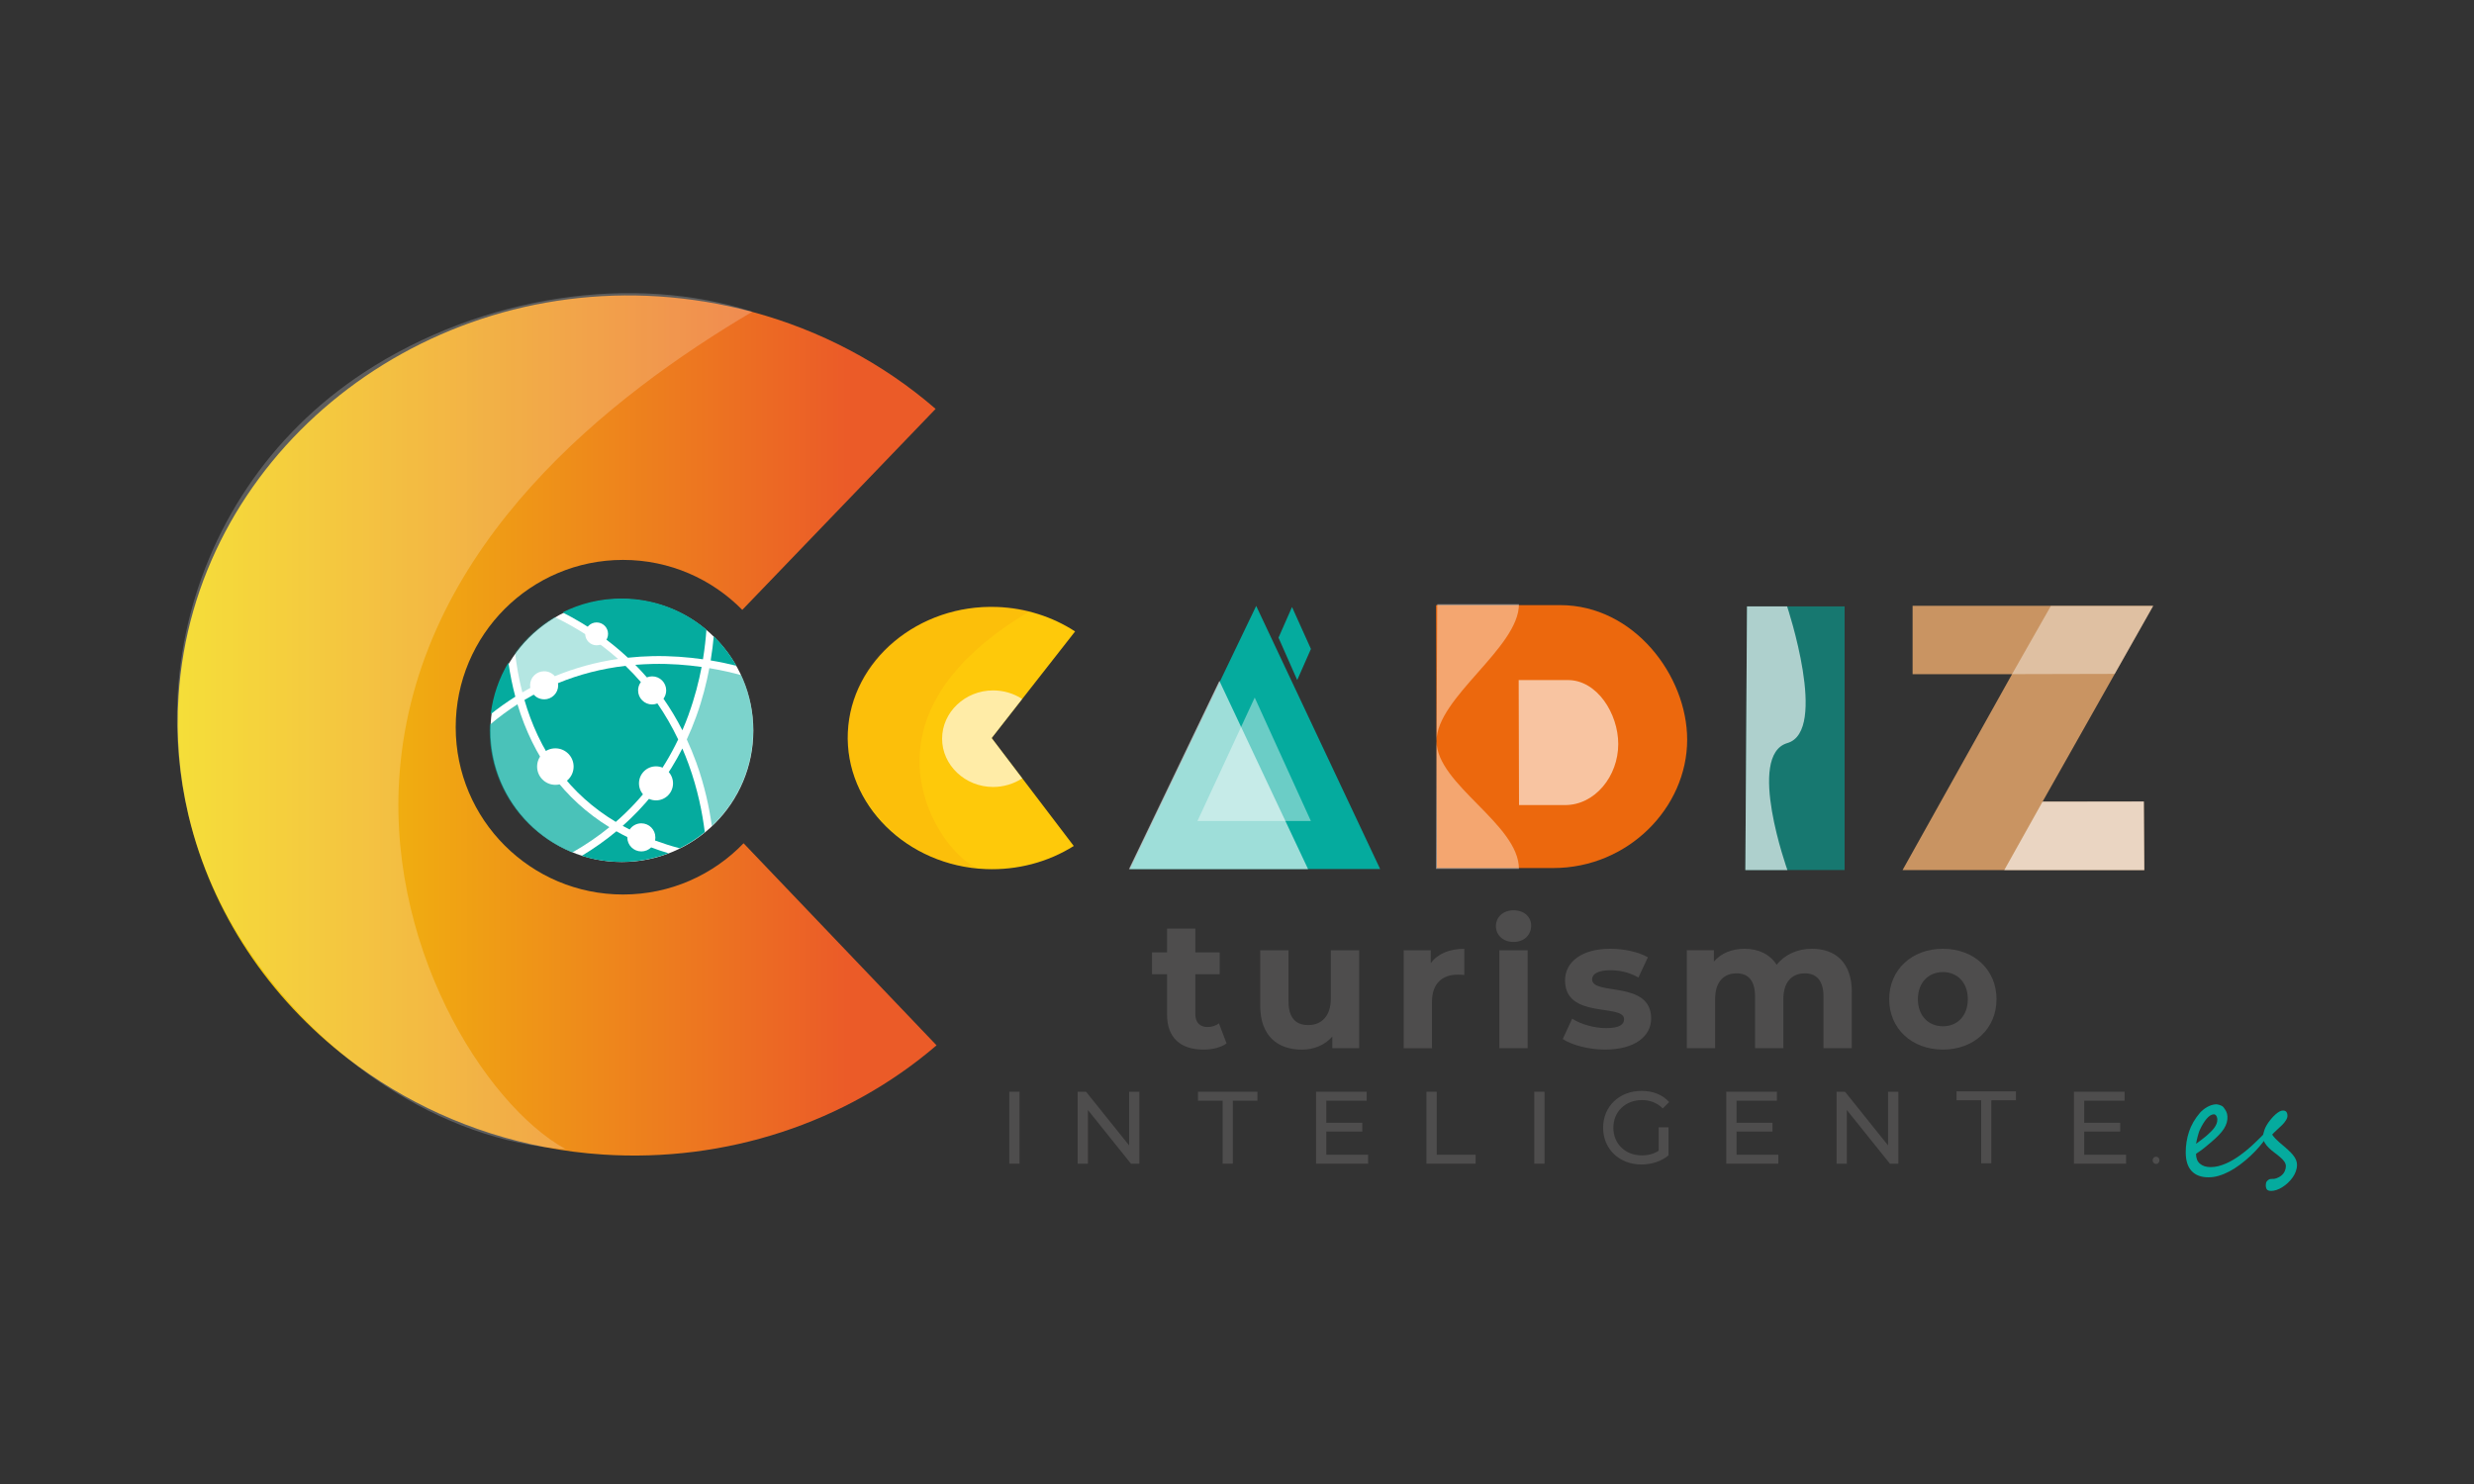 <svg xmlns="http://www.w3.org/2000/svg" xmlns:xlink="http://www.w3.org/1999/xlink" id="Capa_1" data-name="Capa 1" viewBox="0 0 500 300"><rect x="0" y="0" width="500" height="300" fill="#333333" stroke="none"/><defs><style> .cls-1, .cls-2, .cls-3, .cls-4, .cls-5 { fill: #05ab9e; } .cls-6 { fill: #fec90a; } .cls-7 { opacity: .21; } .cls-7, .cls-8, .cls-9, .cls-10, .cls-11, .cls-12 { fill: #fff; } .cls-8 { opacity: .41; } .cls-9 { opacity: .65; } .cls-10 { opacity: .61; } .cls-11 { opacity: .64; } .cls-13, .cls-14 { fill: #ec680d; } .cls-15 { fill: #c99462; } .cls-2 { opacity: .3; } .cls-3 { opacity: .58; } .cls-4 { opacity: .52; } .cls-5 { opacity: .72; } .cls-16 { fill: url(#Degradado_sin_nombre_377); } .cls-17 { fill: #4e4d4d; } .cls-14 { opacity: .1; } </style><linearGradient id="Degradado_sin_nombre_377" data-name="Degradado sin nombre 377" x1="17.7" y1="146.67" x2="171.06" y2="146.67" gradientUnits="userSpaceOnUse"><stop offset="0" stop-color="#f4e600"></stop><stop offset="1" stop-color="#eb5b28"></stop></linearGradient></defs><g><path class="cls-17" d="M247.9,210.93c-1.17.85-2.9,1.25-4.66,1.25-4.66,0-7.38-2.39-7.38-7.1v-8.13h-3.04v-4.41h3.04v-4.82h5.72v4.82h4.92v4.41h-4.92v8.06c0,1.69.92,2.61,2.46,2.61.84,0,1.69-.26,2.31-.74l1.54,4.05Z"></path><path class="cls-17" d="M274.69,192.1v19.79h-5.43v-2.35c-1.5,1.73-3.71,2.65-6.13,2.65-4.95,0-8.44-2.8-8.44-8.9v-11.18h5.72v10.34c0,3.31,1.47,4.78,4,4.78s4.55-1.69,4.55-5.34v-9.79h5.72Z"></path><path class="cls-17" d="M295.94,191.8v5.3c-.48-.04-.84-.07-1.28-.07-3.16,0-5.25,1.73-5.25,5.52v9.35h-5.72v-19.79h5.47v2.61c1.39-1.91,3.74-2.91,6.79-2.91Z"></path><path class="cls-17" d="M302.33,187.22c0-1.8,1.43-3.2,3.56-3.2s3.56,1.32,3.56,3.09c0,1.91-1.43,3.31-3.56,3.31s-3.56-1.4-3.56-3.2ZM303.02,192.1h5.72v19.79h-5.72v-19.79Z"></path><path class="cls-17" d="M315.83,210.05l1.91-4.12c1.76,1.14,4.44,1.91,6.86,1.91,2.64,0,3.63-.7,3.63-1.8,0-3.24-11.93.07-11.93-7.84,0-3.75,3.38-6.4,9.14-6.4,2.72,0,5.72.63,7.6,1.73l-1.91,4.08c-1.94-1.1-3.89-1.47-5.69-1.47-2.57,0-3.67.81-3.67,1.84,0,3.38,11.93.11,11.93,7.91,0,3.68-3.41,6.29-9.32,6.29-3.34,0-6.71-.92-8.55-2.13Z"></path><path class="cls-17" d="M374.25,200.56v11.33h-5.72v-10.45c0-3.2-1.43-4.67-3.74-4.67-2.57,0-4.37,1.66-4.37,5.19v9.93h-5.72v-10.45c0-3.2-1.36-4.67-3.74-4.67-2.53,0-4.33,1.66-4.33,5.19v9.93h-5.72v-19.79h5.47v2.28c1.47-1.69,3.67-2.58,6.2-2.58,2.75,0,5.1,1.07,6.49,3.24,1.58-2.02,4.15-3.24,7.12-3.24,4.7,0,8.07,2.72,8.07,8.76Z"></path><path class="cls-17" d="M381.81,201.99c0-5.96,4.59-10.19,10.86-10.19s10.83,4.23,10.83,10.19-4.55,10.19-10.83,10.19-10.86-4.23-10.86-10.19ZM397.7,201.99c0-3.42-2.17-5.48-5.03-5.48s-5.06,2.06-5.06,5.48,2.2,5.48,5.06,5.48,5.03-2.06,5.03-5.48Z"></path></g><g><rect class="cls-17" x="203.98" y="220.7" width="2.07" height="14.55"></rect><polygon class="cls-17" points="230.27 220.7 230.27 235.25 228.57 235.25 219.87 224.4 219.87 235.25 217.79 235.25 217.79 220.7 219.49 220.7 228.2 231.55 228.2 220.7 230.27 220.7"></polygon><polygon class="cls-17" points="247.1 222.51 242.12 222.51 242.12 220.7 254.13 220.7 254.13 222.51 249.15 222.51 249.15 235.25 247.1 235.25 247.1 222.51"></polygon><polygon class="cls-17" points="276.5 233.44 276.5 235.25 265.97 235.25 265.97 220.7 276.21 220.7 276.21 222.51 268.05 222.51 268.05 226.98 275.32 226.98 275.32 228.75 268.05 228.75 268.05 233.44 276.5 233.44"></polygon><polygon class="cls-17" points="288.29 220.7 290.37 220.7 290.37 233.44 298.23 233.44 298.23 235.25 288.29 235.25 288.29 220.7"></polygon><rect class="cls-17" x="310.08" y="220.7" width="2.07" height="14.55"></rect><path class="cls-17" d="M335.22,227.89h1.99v5.67c-1.45,1.23-3.46,1.85-5.49,1.85-4.46,0-7.73-3.14-7.73-7.44s3.28-7.44,7.77-7.44c2.3,0,4.25.77,5.58,2.25l-1.29,1.29c-1.2-1.16-2.57-1.68-4.21-1.68-3.36,0-5.78,2.35-5.78,5.59s2.43,5.59,5.76,5.59c1.22,0,2.36-.27,3.4-.94v-4.74Z"></path><polygon class="cls-17" points="359.41 233.44 359.41 235.25 348.88 235.25 348.88 220.7 359.12 220.7 359.12 222.51 350.96 222.51 350.96 226.98 358.23 226.98 358.23 228.75 350.96 228.75 350.96 233.44 359.41 233.44"></polygon><polygon class="cls-17" points="383.66 220.7 383.66 235.25 381.96 235.25 373.25 224.4 373.25 235.25 371.18 235.25 371.18 220.7 372.88 220.7 381.58 231.55 381.58 220.7 383.66 220.7"></polygon><polygon class="cls-17" points="400.4 222.43 395.42 222.43 395.42 220.62 407.43 220.62 407.43 222.43 402.45 222.43 402.45 235.17 400.4 235.17 400.4 222.43"></polygon><polygon class="cls-17" points="429.68 233.44 429.68 235.25 419.15 235.25 419.15 220.7 429.39 220.7 429.39 222.51 421.22 222.51 421.22 226.98 428.5 226.98 428.5 228.75 421.22 228.75 421.22 233.44 429.68 233.44"></polygon></g><path class="cls-17" d="M435.05,234.56c0-.43.32-.73.7-.73s.68.3.68.73-.31.74-.68.74-.7-.31-.7-.74Z"></path><g><path class="cls-1" d="M458.5,229.04c0,.14-.1.38-.3.72-.47.68-1,1.36-1.58,2.04s-1.2,1.32-1.86,1.93c-.66.61-1.34,1.18-2.05,1.71s-1.43.99-2.15,1.37c-.72.38-1.45.68-2.17.89-.72.21-1.41.31-2.08.3-1.45,0-2.57-.42-3.37-1.26s-1.2-2.11-1.2-3.81c0-1.42.22-2.8.66-4.14.44-1.34,1.19-2.63,2.25-3.87.2-.22.42-.43.67-.62.25-.2.51-.38.79-.53.28-.15.56-.28.86-.37.29-.09.59-.14.89-.16.07,0,.17,0,.3.03.13.02.26.05.41.1.14.05.28.1.42.17s.24.15.33.25c.25.29.45.59.6.9.15.31.23.65.25,1.02.02.42-.03.83-.14,1.23-.11.4-.3.81-.57,1.24-.27.42-.62.86-1.05,1.3s-.96.93-1.57,1.45c-.39.33-.82.69-1.3,1.08s-1.05.81-1.72,1.24c0,.88.26,1.55.79,2,.53.46,1.26.69,2.18.69.52,0,1.04-.07,1.56-.2.52-.14,1.04-.31,1.55-.54.51-.22,1-.48,1.47-.76s.92-.58,1.34-.88c.77-.56,1.47-1.12,2.09-1.68s1.24-1.14,1.86-1.76l.73-.73c.44-.39.76-.58.96-.58.11,0,.16.09.16.26ZM448.13,226.34c0-.14-.03-.27-.06-.4-.03-.13-.08-.25-.14-.35-.06-.1-.14-.18-.22-.24-.08-.06-.18-.09-.29-.09-.48.03-.96.32-1.44.88s-.93,1.29-1.36,2.21c-.1.2-.19.42-.26.67-.08.25-.15.5-.22.76s-.13.51-.18.77c-.05.25-.09.48-.13.68.47-.35.9-.68,1.3-.98s.77-.61,1.11-.92c.22-.2.44-.41.67-.64.23-.23.43-.47.62-.73.19-.25.33-.52.44-.79s.16-.55.15-.83Z"></path><path class="cls-1" d="M464.23,235.46c0,.46-.08.91-.24,1.35-.16.44-.38.85-.66,1.24s-.59.75-.95,1.08c-.36.33-.73.62-1.11.86-.38.24-.77.43-1.16.56-.39.13-.75.2-1.07.2-.45,0-.75-.1-.9-.3-.14-.2-.22-.48-.22-.84,0-.33.06-.59.19-.77.13-.18.31-.33.54-.45.03,0,.08-.02.15-.03s.15-.02.24-.03c.09,0,.17,0,.26-.01.09,0,.16,0,.21,0,.06,0,.15-.01.27-.04s.24-.07.38-.12c.14-.05.28-.11.42-.19.14-.08.28-.16.41-.26.36-.29.62-.61.77-.97.15-.36.22-.68.22-.96,0-.35-.11-.68-.34-.99-.23-.31-.51-.61-.86-.9-.34-.29-.71-.59-1.11-.88-.4-.29-.77-.61-1.11-.94-.34-.33-.63-.68-.85-1.05-.23-.37-.34-.78-.34-1.24,0-.23.03-.47.09-.72.06-.25.14-.5.23-.75s.2-.48.33-.71.25-.44.39-.63c.22-.31.45-.61.71-.91s.52-.56.78-.79.52-.42.77-.56c.25-.14.49-.21.71-.21.62,0,.92.36.92,1.09,0,.25-.1.55-.31.88-.2.33-.45.64-.73.92-.43.42-.81.77-1.14,1.07-.33.29-.63.6-.91.9.21.31.43.59.68.84.24.25.5.5.77.73.27.24.54.47.81.69.28.23.55.46.82.71.25.24.5.47.73.71.23.24.44.49.62.75s.33.53.43.81c.11.28.16.57.16.88Z"></path></g><path class="cls-1" d="M278.93,175.68h-50.58l25.53-53.19,25.05,53.19Z"></path><path class="cls-13" d="M290.23,122.33h25.09c14.9,0,25.66,14.27,25.66,27.2,0,13.72-11.92,25.95-27.07,25.95h-23.51l-.17-53.15Z"></path><path class="cls-3" d="M353.07,122.59h19.73v53.29h-20.06l.33-53.29Z"></path><path class="cls-15" d="M412.81,162.06l20.46-.02.1,13.85h-48.86l22.13-39.6h-20.1v-13.83h48.63l-22.36,39.6Z"></path><path class="cls-9" d="M353.07,122.59h8.11s8.39,25.19.06,27.62c-8.34,2.43,0,25.68,0,25.68h-8.5l.33-53.29Z"></path><path class="cls-8" d="M290.47,122.15h16.51c0,8.78-16.65,18.87-16.65,27.66s16.65,16.79,16.65,25.84h-16.78l.27-53.49Z"></path><path class="cls-10" d="M264.37,175.71h-36.21l18.28-38.07,17.93,38.07Z"></path><polygon class="cls-8" points="406.64 136.28 414.49 122.49 435.17 122.49 427.39 136.23 406.64 136.28"></polygon><polygon class="cls-10" points="433.27 162.03 433.36 175.89 405.07 175.89 412.81 162.06 433.27 162.03"></polygon><g><path class="cls-6" d="M200.41,149.2l16.6,21.82c-5.2,3.28-11.44,4.92-17.77,4.67-15.94-.63-28.54-13.11-27.89-27.64.64-14.53,14.29-25.97,30.23-25.34,5.64.22,11.1,1.94,15.7,4.94l-16.87,21.55Z"></path><path class="cls-14" d="M182.99,127.87c-6.12,3.98-9.95,9.93-11.21,16.33s.07,13.25,4.27,19.03c4.98,6.86,13.03,11.83,21.19,12.14-5.35-2.63-12.21-12.49-11.31-23.49,1.12-13.63,13.06-22.92,22.21-28.32-7.77-2.19-17.55-.64-25.15,4.31Z"></path><path class="cls-11" d="M200.41,149.2l6.18,8.15c-1.73,1.13-3.78,1.74-5.88,1.74-5.66,0-10.31-4.41-10.31-9.76s4.65-9.76,10.31-9.76c2.1,0,4.14.6,5.87,1.73l-6.17,7.9Z"></path></g><path class="cls-10" d="M306.94,137.48h9.94c5.9,0,10.17,6.78,10.17,12.93,0,6.52-4.72,12.34-10.73,12.34h-9.32l-.07-25.27Z"></path><path class="cls-8" d="M264.94,165.97h-22.93l11.57-24.95,11.35,24.95Z"></path><polygon class="cls-1" points="258.39 128.91 261.12 122.71 264.94 131.19 262.17 137.48 258.39 128.91"></polygon><g><path class="cls-16" d="M189.28,211.32c-18.32,15.72-42.65,23.69-67.39,22.08-4.03-.26-7.99-.77-11.86-1.52-14.82-2.85-28.33-9.1-39.63-17.81-16.01-12.33-27.6-29.58-32.25-49.01-.04-.16-.08-.31-.11-.47-1.79-7.68-2.5-15.7-1.96-23.89,3.1-47.58,46.94-84.04,97.12-80.77,6.39.42,12.69,1.47,18.79,3.11,13.71,3.69,26.44,10.37,37.1,19.62l-39.07,40.63c-6.13-6.23-14.67-10.1-24.1-10.1-18.68,0-33.82,15.14-33.82,33.82s15.14,33.82,33.82,33.82c9.57,0,18.21-3.97,24.36-10.36l38.99,40.84Z"></path><path class="cls-7" d="M73.59,75.28c-19.3,12.62-31.66,31.87-36.04,52.78-4.38,20.92-.78,43.51,11.84,62.81,14.97,22.9,39.58,39.82,64.93,41.44-16.43-9.04-37.01-41.91-33.39-77.97,4.48-44.68,42.3-74.28,71.11-91.32-23.97-7.77-54.48-3.41-78.46,12.26Z"></path><circle class="cls-12" cx="125.69" cy="147.69" r="26.56"></circle><g><g><path class="cls-1" d="M139.19,144.39c1.22-3.36,2.05-6.62,2.61-9.56-2.97-.42-6.32-.69-9.89-.61-1.19.03-2.36.09-3.52.18.81.82,1.59,1.67,2.35,2.54,0,0,0,0,0,0,.33-.13.69-.21,1.06-.21,1.57,0,2.84,1.27,2.84,2.84,0,.63-.21,1.21-.55,1.68,0,0,0,0,0,0,1.41,2.02,2.68,4.15,3.82,6.38.46-1.06.89-2.14,1.29-3.24Z"></path><path class="cls-1" d="M102.76,133.93c-1.88,3.12-3.13,6.66-3.59,10.45,1.61-1.29,3.28-2.47,4.98-3.54-.59-2.22-1.06-4.52-1.4-6.9Z"></path><path class="cls-2" d="M107.18,139.06s0,0,0,0c-.03-.17-.05-.34-.05-.52,0-1.57,1.27-2.84,2.84-2.84.87,0,1.64.39,2.16,1,0,0,0,0,0,0,4.07-1.68,8.34-2.85,12.78-3.49-3.74-3.33-8.04-6.16-12.88-8.5-3.11,1.84-5.81,4.3-7.94,7.21.29,2.51.75,5.23,1.48,8.05.53-.31,1.07-.62,1.61-.91Z"></path><path class="cls-1" d="M148.82,134.59c-1.24-2.2-2.78-4.21-4.57-5.97-.13,1.46-.33,3.11-.62,4.89,1.93.32,3.68.7,5.19,1.08Z"></path><path class="cls-1" d="M131.94,132.64c3.66-.07,7.09.2,10.13.64.37-2.26.58-4.3.7-6-4.64-3.92-10.63-6.28-17.18-6.28-4.28,0-8.32,1.01-11.9,2.8,4.97,2.52,9.38,5.58,13.21,9.16,1.66-.18,3.33-.28,5.03-.32Z"></path><path class="cls-1" d="M109.97,141.37c-.84,0-1.59-.37-2.11-.94,0,0,0,0,0,0-.63.34-1.25.7-1.87,1.07,1.38,4.76,3.54,9.71,6.89,14.22,3.11,4.19,6.98,7.67,11.57,10.43t0,0c5.3-4.6,9.51-10.17,12.61-16.67h0c-1.23-2.57-2.63-5-4.2-7.28,0,0,0,0,0,0-.33.13-.69.21-1.06.21-1.57,0-2.84-1.27-2.84-2.84,0-.63.21-1.22.56-1.69,0,0,0,0,0,0-.99-1.14-2.02-2.23-3.11-3.28-4.79.56-9.34,1.73-13.64,3.5,0,0,0,0,0,0,.02.14.04.29.04.44,0,1.57-1.27,2.84-2.84,2.84Z"></path><path class="cls-4" d="M149.78,136.48h0c-.3-.64-.62-1.27-.96-1.88l.96,1.88s-.04-.01-.06-.02c-1.74-.47-3.89-.98-6.36-1.39-.57,3.02-1.41,6.35-2.66,9.8-.57,1.58-1.2,3.11-1.9,4.61.69,1.49,1.32,3.03,1.9,4.61,1.7,4.68,2.65,9.16,3.17,12.9,5.14-4.85,8.35-11.73,8.35-19.37,0-3.98-.87-7.75-2.44-11.14Z"></path><path class="cls-1" d="M137.9,151.32c-2.7,5.3-6.18,10.02-10.39,14.09-.54.52-1.1,1.04-1.66,1.54.46.26.93.5,1.41.74.51-.75,1.37-1.25,2.35-1.25,1.57,0,2.84,1.27,2.84,2.84,0,.22-.03.43-.07.63,0,0,0,0,0,0,1.6.59,3.27,1.12,5,1.58,1.81-.9,3.51-1.99,5.06-3.26-.48-3.86-1.42-8.65-3.25-13.68-.4-1.1-.83-2.18-1.29-3.24Z"></path><path class="cls-1" d="M117.57,173.01l-1.9-.68c.62.25,1.25.48,1.9.68Z"></path><path class="cls-1" d="M131.6,171.31c-.51.5-1.21.81-1.98.81-1.57,0-2.84-1.27-2.84-2.84,0-.02,0-.04,0-.06,0,0,0,0,0,0-.75-.37-1.49-.76-2.2-1.17-2.17,1.8-4.5,3.46-7,4.96,2.53.8,5.23,1.23,8.02,1.23,3.35,0,6.55-.62,9.51-1.75-1.2-.36-2.37-.75-3.5-1.18,0,0,0,0,0,0Z"></path><path class="cls-5" d="M111.6,156.65c-3.06-4.12-5.42-8.93-7.02-14.28-1.92,1.24-3.79,2.62-5.59,4.14-.01.37-.02.74-.02,1.11,0,11.2,6.91,20.78,16.7,24.71,2.69-1.53,5.19-3.23,7.49-5.11-4.57-2.82-8.43-6.34-11.57-10.57Z"></path></g><g><circle class="cls-12" cx="112.24" cy="154.97" r="3.69"></circle><circle class="cls-12" cx="120.58" cy="128.14" r="2.31"></circle><circle class="cls-12" cx="132.58" cy="158.36" r="3.44"></circle></g></g></g></svg>